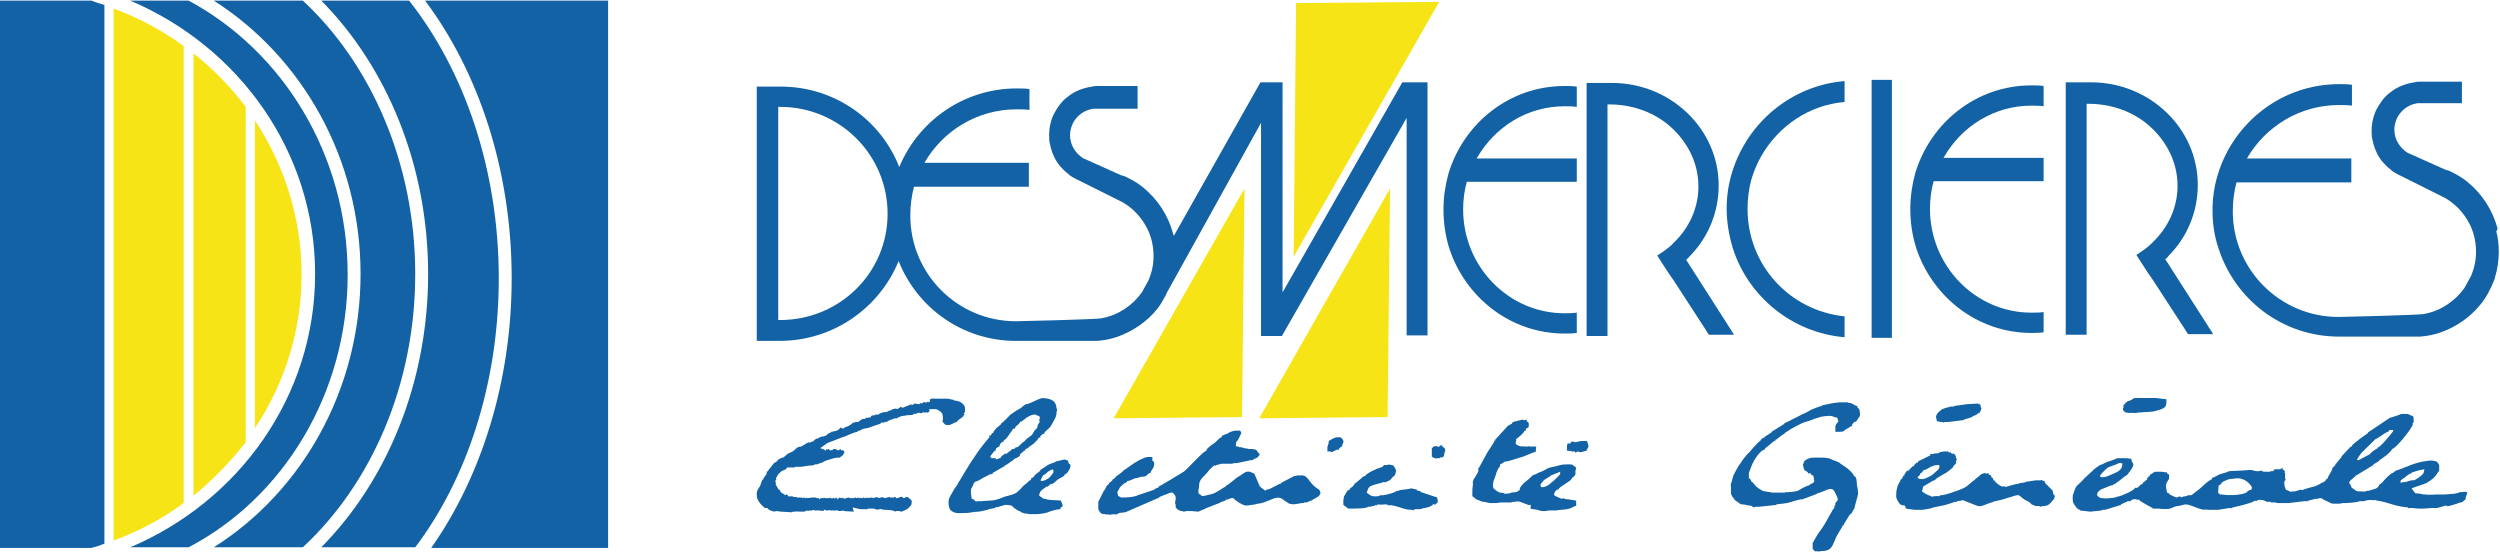 <svg version="1.1" id="Calque_1" xmlns="http://www.w3.org/2000/svg" xmlns:xlink="http://www.w3.org/1999/xlink" x="0px" y="0px"
	 viewBox="0 0 407 90" enable-background="new 0 0 407 90" xml:space="preserve">
<g>
	<path fill="#1262A5" d="M197,72.4C196.9,72.2,197.2,72.5,197,72.4"/>
	<path fill="#1262A5" d="M56.6,44.7C56.6,25.2,46,8.3,30.7,0.1h-9.5c17.7,7.5,30.1,24.6,30.1,44.5c0,19.9-12.4,37-30.1,44.5h9.5
		C46,81.1,56.6,64.2,56.6,44.7"/>
	<path fill="#1262A5" d="M49.3,0.1H34.8c14.3,9.1,23.9,25.6,23.9,44.5c0,18.9-9.6,35.5-23.9,44.5h14.5
		c11.1-10.3,18.3-26.4,18.3-44.5C67.6,26.6,60.4,10.4,49.3,0.1"/>
	<path fill="#1262A5" d="M66.6,0.1H52.3c10.6,10.7,17.4,26.7,17.4,44.5c0,17.8-6.8,33.8-17.4,44.5h15.3C76,78,81.2,62.4,81.2,45.3
		C81.2,27.6,75.6,11.5,66.6,0.1"/>
	<path fill="#1262A5" d="M69.2,0.1c8.7,11.6,14.1,27.6,14.1,45.2c0,16.9-5,32.4-13.1,43.9H99V0.1H69.2z"/>
	<path fill="#1262A5" d="M14.9,0.1H0v89.1h14.9c0.7-0.2,1.4-0.4,2.1-0.7V0.8C16.3,0.6,15.6,0.4,14.9,0.1"/>
	<path fill="#F6E417" d="M49.1,44.7c0-9.2-2.8-17.8-7.6-25.1v50.1C46.3,62.5,49.1,53.9,49.1,44.7"/>
	<path fill="#F6E417" d="M40,72V17.4c-2.4-3.2-5.3-6.2-8.5-8.7v72C34.7,78.1,37.5,75.2,40,72"/>
	<path fill="#F6E417" d="M29.9,81.9V7.5C26.5,5,22.6,2.9,18.5,1.4V88C22.6,86.5,26.5,84.4,29.9,81.9"/>
	<g>
		<path fill="#1262A5" d="M391.9,78.4c-0.3,0.1-0.9,0.1-1.1,0.2c0-0.3,0-0.5,0.3-0.5l-0.1-0.1c0.2,0,0.8-0.5,0.9-0.6
			c0.2-0.2,0.6-0.3,0.7-0.4l0.1-0.1c0.1,0,0.9-0.3,1-0.3c0.3-0.1,0.4-0.1,0.5-0.1c0,0,0,0,0,0c0.1,0,0.3-0.1,0.5-0.1
			c-0.2,0.5,0.1,0.5-0.6,1.1c-0.1,0.1-1,0.7-1.1,0.7C393,78.1,392,78.3,391.9,78.4 M393,75.5C393.1,75.3,392.9,75.6,393,75.5
			 M395,78.5C395.1,78.4,394.8,78.6,395,78.5 M383.1,81.5C383.2,81.4,383,81.7,383.1,81.5 M368.1,81C368.3,80.9,368,81.1,368.1,81
			 M366.2,79.8L366.2,79.8l-0.3,0.2c-0.2,0.4-1.7,0.6-2.4,0.6l-0.3,0h-0.6l-0.9-0.1l-0.3,0l-0.3-0.3l0.1-1.2c0.3,0,0.4-0.3,0.6-0.5
			c0.1-0.1,0.4-0.2,0.6-0.3c0.6-0.3,0.8-0.2,1.5-0.3c1.1-0.2,2.2,0.5,2.7,1.4C366.6,79.6,366.6,79.8,366.2,79.8 M341.9,77.4
			c0.2-0.3,1-1.1,1.3-1.3c0.6-0.3,1.3-0.4,1.7-0.7l0.5,0l0.1,0c0,0,0,0,0,0.1c0,0,0,0,0,0.2c0,0.8-0.9,1.2-1.4,1.4
			c-0.7,0.3-1.2,0.6-1.9,0.6l-0.3-0.1L341.9,77.4z M339,82.5C339.1,82.4,338.9,82.6,339,82.5 M385.9,72.3c0.2-0.2,0.5-0.5,0.7-0.7
			c0.2-0.2,0.6-0.3,0.8-0.5c0.3-0.2,1.3-0.9,1.6-0.9l-0.1-0.1l0.1-0.1l0.6,0l0,0.2c-0.3,0.4-2.1,2.7-2.6,2.7l0.1,0.1
			c-0.3,0-1.4,0.9-1.4,1.1l0-0.1l-1.7,0.9l-0.3,0C384.3,73.7,384.7,73.5,385.9,72.3 M386.9,71.4C386.8,71.5,387.1,71.3,386.9,71.4
			 M389.4,67.8C389.5,67.7,389.3,68,389.4,67.8 M392.2,70.2C392.3,70.1,392.1,70.3,392.2,70.2 M401.7,80.2c-0.4-0.3-0.8,0-1.2-0.1
			c-0.3,0.2-1,0.3-1.2,0.3l-1.3,0.1H397l-0.3,0c-0.7,0-1.2,0.1-1.9,0c-0.4,0-0.3,0-0.7-0.1c0,0-0.6-0.1-0.9-0.1l-0.6-0.8
			c0.7-0.3,1.9-0.6,2.5-0.9c0.2-0.1,0.9-0.6,1.1-0.8c0.4-0.4,0.6-0.8,0.9-1.2l0-0.9c-0.3-0.5-0.3-0.6-1-0.7
			c-0.6-0.1-1.1,0.1-1.4,0.1c-0.8,0.1-2,0.5-2.7,0.8c-0.2,0.1-0.6,0.2-1,0.4c0,0,0,0,0,0c-0.1,0-0.2,0.1-0.3,0.1
			c-0.2,0.1-0.3,0.1-0.6,0.2c-0.3,0.1-0.3,0.3-0.6,0.4c-0.3,0.1-0.9,0.7-1.1,0.9c-0.2,0.2-0.8,1-1.1,1c0.1,0.3-0.5,0.7-0.7,0.7
			c0,0-1,0.3-1,0.3h-0.3c-0.1,0.2-0.8,0.1-1.1,0.1c-0.7,0-0.4,0-1.2-0.5c-0.4-0.3-0.2-0.4-0.3-0.5c-0.1-0.3-0.4-0.3-0.2-0.6
			c0.2-0.3,1-0.8,1.1-1.1l0,0.1l2.8-1.7l0-0.1l1-0.6l-0.1-0.1c0.3,0,2.2-1.5,2.1-1.8c0.6,0,3.2-3.3,3.3-3.8h0.1c0,0,0,0,0,0
			c0,0,0,0,0-0.1c0-0.3,0,0-0.1-0.2c0.4-0.1,0.2-1,0.2-1.2l-0.9-0.4c-0.9,0-1-0.1-1.6,0.2c-0.1,0-1.1,0.4-1.3,0.4l-1.8,1.2l0-0.1
			l0,0.1l-1.8,1.2l0,0.1l-1.4,1l-0.1,0.1c-0.1,0.1-1.3,0.9-1.2,1.2l-0.1-0.1l-1.5,1.6l0,0.1l-0.9,1.1l0.1,0h-0.2
			c0.1,0.2-0.1,0.3-0.3,0.5c-0.1,0.1-0.2,0.2-0.2,0.3c-0.1,0.1,0,0.1-0.1,0.3c-0.3,0.6-0.6,0.9-0.7,1.4l-0.1-0.1l-0.1,0.1
			c0,0,0.1,0.1-0.3,0.4c-0.1,0.1-0.2,0.1-0.4,0.2c0,0,0,0,0,0c-0.1,0-0.1,0.1-0.2,0.1c-0.1,0.1-0.7,0.4-1,0.5c-0.2,0-1.9,0.5-2,0.6
			c0,0-0.2-0.1-0.2-0.1c0,0-0.7,0.2-1,0.3c-0.3,0-0.7,0-0.8,0.1l0-0.1l-0.7-0.3c0-0.4-0.2-0.3-0.2-0.8c0-0.6-0.2-0.2,0.2-0.8
			c-0.1-0.3-0.1-0.3-0.1-0.5c0-0.3,0.1-0.6-0.1-0.7l0.1-0.2l-0.5-0.4l0.2-0.1l-0.1-0.1c0,0,0,0.1-0.1,0.1c-0.1,0.1,0,0-0.1,0.1
			c-0.1,0-0.2,0.1-0.2,0.1c-0.1,0-0.3,0-0.4,0c-0.3,0-0.6-0.1-0.7,0.3l-0.4,0c-0.1,0.1-0.2,0.1-0.4,0.1l-0.2,0l-0.6,0l-0.4-0.2
			c-0.5,0.3-1.6-0.1-1.6-0.1l-1.5,0.1l-2.1,0.1c-0.3,0.2-1.2,0.4-1.5,0.5c-0.4,0.2-1.1,0.6-1.3,0.6l0,0.1l0,0.1
			c-0.8,0.4-1.1,0.8-1.8,1.4c-0.3,0.3-0.6,0.5-1,0.8c-0.5,0.4-0.5,0.5-1.1,0.4c-0.1,0.3-0.8,0.1-1.1,0.4l-0.2-0.2l-0.6,0.2l-1.1-0.5
			l0.1-0.1l-0.1,0l-0.4-0.2c0-0.1-0.2-0.8-0.2-1.1c0-0.3,0.2-0.7,0.5-1.1c0-0.4,0.2-0.8-0.3-0.9l0-0.2l-0.2,0l-0.7-0.1h-1
			c-0.3,0-0.1,0.2-0.4,0.1l0,0.1l-0.5,0.3l0,0.1l-0.4,0.4l-0.1,0.1l0.1,0.1l-0.6,0.5l-0.1,0l0,0.1l-0.1,0.1l0,0.1
			c-0.5,0-0.6,0.8-1.2,0.6c-0.2,0.5-2.2,1.3-2.6,1.4c-0.2,0-0.7,0.2-0.7,0.2c-0.2,0.1-0.3,0-0.8,0.1c-0.8,0.1-0.9,0-1.3,0
			c0,0,0,0,0,0c0,0-0.1,0-0.2,0c-0.2-0.1-0.6-0.3-0.6-0.6c0-0.3,0.3-0.6,0.5-0.7c0.3-0.3,0.3-0.1,0.6-0.3c0.2-0.1,1.4-0.6,1.5-0.5
			l0-0.1c0.4,0,2.1-1.6,2.2-1.5l0.1-0.1c0.2-0.2,0.6-0.8,0.8-1.1c0.5-0.9-0.1-0.8-0.1-1.3v-0.2c-0.4,0-0.3-0.1-1-0.1
			c-0.4,0-0.9,0-1.3,0c-0.2,0.1-0.8,0.3-1.3,0.5c0.1-0.1,0,0,0,0c-0.1,0-0.1,0-0.1,0c-0.3,0.1-0.4,0.2-0.7,0.3
			c-0.4,0.2-0.3,0.2-0.7,0.3c-0.2,0.1-0.4,0.3-0.6,0.4c-0.3,0.2-0.4,0.3-0.7,0.6c-0.4,0.4-0.9,0.8-1.3,1.2c-0.4,0.5-0.8,0.8-1.2,1.2
			c-0.3,0.3-0.5,1.2-0.6,1.4c-0.1,0.1-0.1,1.1,0,1.3c0.1,0.3,0.7,1.2,1.1,1.2v0.1c0,0,1.6,0.2,1.7,0.2c0.2,0,1.7-0.2,1.9-0.2l0-0.1
			l0.5,0l2.6-0.8l0-0.1l0.9-0.4l0.1,0l0-0.1l0.5,0c0.3-0.4,0.9-0.4,1.2-0.2l0.2-0.1c0.1,0.4,2.4,1.4,2.3,1.5l0.1,0l0.8,0
			c0.5,0.1,1.6,0.1,1.9,0c0.3-0.1,0.8-0.4,1.1-0.4c0.2,0,1.1-0.2,1.3-0.3l0.2,0.1l0-0.1c0.9,0.1,2.8,1.2,3.3,0.8
			c0.1,0.1,0,0.1,0.2,0.1l1.7,0l1.9-0.3c0.2,0,0.1,0,0.2,0.1c0.2-0.3,1.5-0.4,2-0.6c0.6-0.2,1.3-0.3,1.9-0.7l0.2,0.1
			c0.3-0.4,1.4-0.2,1.7,0.1h0.7l0,0.1l0.8,0l0.2,0.1l1,0h0.6l0.3,0l2.5-0.3h0.5c0.1-0.1,1.4-0.4,1.4-0.4c0.3,0,0,0,0.2,0.1
			c0.1-0.2,0.5-0.2,0.6-0.2c0.3,0,0.3,0.2,0.6,0.3c0.5,0.2,1.1,0.6,1.4,0.6h0.8h0.3l0.5-0.1l0.3,0c0.4,0,2.2-0.1,2.4-0.3h0.8
			c0.3-0.2,1.4-0.3,1.6-0.1c0-0.1,0-0.1,0.1-0.1c0.2,0,0.2,0.1,0.4,0.1c0.4,0,2.1,0.5,2.4,0.6c0.5,0.2,2,0.5,2.6,0.5l0.1,0.2
			c0,0,0.1-0.1,0.1-0.1l0.5,0l1,0.1h0.6l0.3,0l1.4-0.1l0.3,0l0.5,0l1.4-0.4c0.1,0,0.1,0.1,0.2,0.1h0.1c0.3,0,1.1-0.3,1.5-0.4
			c0.2-0.1,0.5-0.2,0.7-0.2c0.3-0.1,0.4-0.3,0.7-0.5l0-0.3L401.7,80.2z"/>
		<path fill="#1262A5" d="M391.1,76.1C391.1,76.2,391.1,76.1,391.1,76.1C391.1,76.2,391.1,76.2,391.1,76.1
			C391.1,76.1,391.1,76.1,391.1,76.1"/>
		<path fill="#1262A5" d="M342.8,75C342.7,75.2,343,74.9,342.8,75"/>
		<path fill="#1262A5" d="M382.9,72.6C382.8,72.7,383.1,72.4,382.9,72.6"/>
		<path fill="#1262A5" d="M343.5,74.8C343.7,74.6,343.4,74.9,343.5,74.8"/>
		<path fill="#1262A5" d="M392.5,78.2C392.6,78,392.3,78.3,392.5,78.2"/>
		<path fill="#1262A5" d="M345.5,75.6C345.5,75.6,345.5,75.7,345.5,75.6"/>
		<path fill="#1262A5" d="M344.9,75.5C344.8,75.6,345,75.4,344.9,75.5"/>
		<path fill="#1262A5" d="M193.6,83.2l-0.4,0l-0.5,0.1c-0.3-0.2-0.2,0-0.7-0.2c-0.4-0.2-0.3-0.2-0.6-0.5l0-0.3
			c0-0.3-0.1-0.3-0.1-0.5l0.1-0.5l0-0.3c0-0.3-0.2-0.4-0.2-0.5l-0.3-0.3h-0.3c-0.1,0-1,0.4-1.1,0.4c-0.3,0.1-1,0.4-0.9,0.5l-0.1,0.1
			l0-0.1l-5.3,2.3l-0.9,0.1l-0.7,0.3c0,0-0.1-0.1-0.1-0.1l-0.9,0.1c-0.2,0-0.1,0-0.2-0.1l-0.2,0.1c-0.3-0.2-0.9,0-1.1-0.4
			c-0.2-0.3-0.3-0.4-0.3-0.6c0-0.2,0-0.5,0-0.6l0-0.3c0-0.3,0,0,0-0.2l0.9-1.8l0.1-0.1c0.2-0.2,0.3-0.9,0.8-1l-0.1-0.1l0.6-0.5
			l0-0.1l0.1-0.1l0.1,0l0.4-0.4l-0.1,0c0.1,0,1.2-0.8,1.3-1c0.3-0.2,0.9-0.6,1.3-0.9c0.5-0.4,2.1-1.3,2.6-1.3h0.8V75
			c0.3,0.1,0.3,0.3,0.3,0.5v0.1c0,0.6-0.5,0.9-0.6,1.4c-0.5,0-0.4,0.5-1.1,0.6l-0.3,0v0.1l-0.2-0.1c-0.2,0.2-0.7,0.2-1,0.3
			c-0.3,0.1-1,0.5-1.2,0.4c0,0.4-0.4,0.2-0.6,0.5c-0.2,0.2-0.5,0.4-0.6,0.6l-0.4,0.7c0.2,0.7-0.1,0.5,0.6,0.9c1.3,0,2.2-0.1,2.8-0.4
			c0.7-0.2,2.3-0.8,2.7-0.9l-0.1-0.1l0.1,0l0.7-0.3l-0.1-0.1c0.2,0,3.6-2.1,4.1-2.4c0.7-0.5,3.2-3.4,3.7-3.4c-0.1-0.3,0.9-1,1.2-1.2
			c0.5-0.3,1-1.1,1.3-1c0-0.6,0.3-0.1,0.5-0.5h0.2c0.1,0,0.8-0.6,1.7-0.6l0.7,0l-0.1,0l0.2,0.4c-0.2,0.3-0.3,0.7-0.5,1
			c-0.2,0.5-0.4,0.1-0.4,1.1c0.1,0.1,0.1,0.1,0.3,0.1h0.2v0.1h0.3c0.1,0,0.7,0.2,0.7,0.2c0.1,0,0.4,0,0.6,0.1c0.8,0,1.2,0,1.4,0.4
			l0.4,0.5l-0.4,0.5l0.1,0l-0.1,0l-0.7,0.3v0.1c-0.2-0.1-2.3,0.5-2.9,0.5h-0.2c-0.1,0-0.3,0.1-0.3,0.1h-0.3l-0.3,0
			c-0.4,0-0.8,0-1.1,0c-0.3,0-0.5,0.2-0.9,0.2l0,0.1l-0.4,0c-0.3,0.4-0.5,0.4-0.8,0.8c-0.2,0.3-0.5,0.6-0.8,0.9
			c-0.6,0.6-0.8,1-0.8,1.7v0.1c0,0.2-0.1,0.3-0.1,0.6c0,0.4,0,0.2,0.1,0.6l0.1-0.1l0.1,0.1c0.3,0.3,0.2,0.3,0.8,0.2
			c0.4-0.1,0.8-0.2,1.2-0.3c0.7-0.2,1.8-1.1,2.2-1.2l-0.1-0.1c0.4,0,1.9-1.5,2.3-1.6c0.2-0.1,0.9-0.7,1.2-0.7
			c0.7-0.1,0.7,0.2,1.2,0.3l0.9,2.1l0.9,0.7l0.2-0.2c0.5,0.1,1.8-0.9,2.4-1l-0.1-0.1l0.1,0l2.1-1.1c0.5,0,0.3-0.1,0.6-0.1h0.8
			c0.6,0,1.2,1.1,1.5,1.4c0.2,0.2,0.5,0.5,0.8,0.7c0.6,0.3,0.4,0.4,0.6,0.8c-0.2,0.2-0.1,0.4-0.5,0.6c-0.2,0.1-0.4,0.3-0.8,0.4
			l0.1,0.1l-0.1,0l-1,0.4h-0.4l0,0.1c-0.1-0.1-1.3,0.2-1.6,0.2c-0.3,0-0.4,0-0.8-0.1c-0.3-0.1-0.6-0.5-0.7-0.4l-0.1-0.1
			c-0.7-0.7-1.4-0.5-2.1-0.2c-0.5,0.2-1.6,0.7-2.2,0.7c-0.2,0-0.5,0.2-1.1,0.2c-0.5,0.1-0.5,0.1-0.9,0.1c-0.4,0-1.6-0.7-2-1.2
			l-0.4,0l-0.2,0.1l-0.7,0.2l0,0.1l-0.9,0.3l0,0.1l-0.1,0l-2.3,0.9v0.1c-0.2-0.1-0.9,0.4-1.2,0.4C194.3,83.2,193.9,83.2,193.6,83.2
			 M197,72.5C196.9,72.4,197.1,72.6,197,72.5 M196.5,73C196.3,72.9,196.6,73.2,196.5,73 M204.5,73.3
			C204.6,73.4,204.4,73.2,204.5,73.3 M195.6,73.9C195.5,73.7,195.8,74,195.6,73.9 M195.1,74.4C195,74.3,195.2,74.5,195.1,74.4
			 M204,74.6C204.1,74.8,203.9,74.5,204,74.6 M203.2,75C203,75.1,203.3,74.9,203.2,75 M184,75.7C184.2,75.6,183.9,75.9,184,75.7
			 M183.6,76.1C183.5,76,183.7,76.2,183.6,76.1 M182.2,77C182.1,76.9,182.4,77.2,182.2,77 M200.3,78.6
			C200.2,78.4,200.5,78.7,200.3,78.6 M189.1,78.8C189,78.7,189.3,79,189.1,78.8 M204.8,78.8C204.9,78.7,204.6,78.9,204.8,78.8
			 M206.3,79.8C206.2,79.7,206.4,79.9,206.3,79.8 M189.6,80.5C189.5,80.6,189.8,80.4,189.6,80.5 M208.8,81.2
			C208.7,81.3,209,81.1,208.8,81.2 M198.9,81.5C198.8,81.6,199,81.4,198.9,81.5 M212.6,81.5C212.7,81.7,212.5,81.4,212.6,81.5
			 M186.6,81.8C186.7,81.9,186.5,81.7,186.6,81.8 M201.8,81.9C201.7,82,201.9,81.8,201.8,81.9"/>
		<path fill="#1262A5" d="M298.8,82.2c-0.4,0.4,0,0.1-0.2,0.5c-0.1,0.1-0.2,0.3-0.3,0.4c-0.1,0.3-0.5,0.8-0.6,1.1
			c-0.2,0.4-1.1,1.9-1.3,2.1c-0.4,0.5-0.9,1.4-1.3,2.1c0,0.1,0,0.8,0,0.9c0.2,0.4,0.5,0.6,0.8,0.4l0.1,0.1l0.6-0.1l0.3,0
			c1.2-0.1,1.4-0.8,1.8-1.7c0.2-0.6,0.3-0.7,0.6-1.2c0.1-0.3,0.7-1,0.6-1.2h0.2l0-0.2l0.1,0l0.1-0.1l-0.1,0l1-1.6l0.1,0l0.1-0.1
			l0.4-0.7l-0.1,0h0.2c-0.1-0.1,0.6-2.2,0.6-2.6c0-0.3-0.1-1-0.2-1.4c0-0.3,0-1.4-0.5-1.4c0.1-0.3-1.3-1.6-1.8-1.7l0.1-0.1
			c-0.4,0-0.5-0.4-0.9-0.5c-0.4-0.2-0.6-0.2-1-0.4c-0.5-0.3-1.3-0.3-1.8-0.3l-0.3,0h-0.8c-0.3,0-0.5,0-1,0.2
			c-0.8,0.4-0.4,0.3-0.8,0.9l0.1,0.4c0.1,0.9,0.6,0.5,0.8,1.1l0.3-0.1l0.2,0.3c0.4,0.1,0.4,0.4,0.4,0.7v0.1c0,0.1,0,0.1,0.1,0.2
			l-0.2,0.3l-0.6,0.3l0,0.1c-0.4,0-1.8,0.8-1.9,0.9c-0.2,0.1-1.8,0.3-2,0.2l-0.1,0.1h-2.2c-0.1-0.1-0.2-0.1-0.4-0.1
			c-0.3,0-0.4-0.1-0.6-0.1c-0.7-0.1-0.2,0-0.8-0.3c-0.3-0.2-0.5-0.3-0.7-0.5c-0.2-0.2-0.4-0.5-0.5-0.6l-0.1-0.1l-0.1,0l-0.3-0.6
			l-0.2,0c0.1-0.3-0.1-0.8,0.1-1.1c0.1-0.2,0.3-0.9,0.5-1.3c0.2-0.5,1.3-2.3,2-2.3c-0.1-0.2,0.6-0.6,0.8-0.8c0.2-0.2,0.8-0.7,1-0.7
			l-0.1-0.1c0.3,0,0.9-0.7,1.2-0.8c0.3-0.2,0.3-0.2,0.5-0.4c0.2-0.2,0.3-0.1,0.6-0.4c0.3-0.2,2.1-1.2,2.6-1.3
			c0.8-0.2,1.3-0.5,2.4-0.8c0.3-0.1,1.1-0.2,1.5-0.2c0.7,0,0.6,0.2,1.3,0.3l0.2,0.6c-0.1,0.1-0.6,0.7-0.5,0.9l0,0.8l0.1,0l0.2,0
			l0.3,0c1-0.1,0.4,0.1,1.1-0.4c0.2-0.1,0.9-0.5,1-0.6l0.1-0.1l-0.1-0.1l0.5-0.5l0.1,0.1l0.1-0.1l0.6-0.9c0-0.7,0-1.2-0.4-1.3v-0.3
			c-0.4,0-0.9-0.5-1.2-0.5h-0.3l0-0.1l-0.6,0l-0.9,0l-0.8,0.1l-0.6,0.1l-1.4,0.3l0,0.1c-0.3,0-1.2,0.4-1.5,0.5
			c-0.3,0.1-1.2,0.7-1.6,0.8c-0.2,0.1-2.9,1.5-3,1.5l0,0.1l-2.1,1.3l0,0.1l-1.1,0.7l0,0.1c-0.2,0-0.8,0.4-0.7,0.6
			c-0.3,0-1.5,1.5-1.8,1.8c-0.3,0.3-0.5,0.5-0.8,0.9c-0.2,0.2-0.4,0.6-0.7,1c-0.3,0.3-1,1.7-1.1,1.9c0,0-0.3,1-0.3,1.1
			c-0.2,0.3-0.1,0.5-0.1,0.9l0,0.3v0.6c0,0.1,0.3,0.9,0.6,0.9l-0.1,0.1l0,0l1.1,0.8c0.4,0,1,0.1,1.3,0.2c0.6,0.1,0.2-0.1,0.8,0.3
			c0.2-0.1,0.3-0.1,0.5-0.1l0.4,0l2.8-0.3l0-0.1c0.3,0,1.9-0.2,2.1-0.3c0.3-0.1,1.7-0.5,1.8-0.5h0.3l2.4-0.9l0-0.1
			c0.3,0.1,1.7-0.7,2.2-0.7c0.5,0,0.6,0.3,0.8,0.7c0.1,0.2,0.4,0.7,0.4,1.1C298.9,81.8,298.7,81.9,298.8,82.2 M296,66.3
			C296.1,66.2,295.9,66.5,296,66.3 M294.7,66.7C294.9,66.6,294.6,66.9,294.7,66.7 M302.2,66.7C302.3,66.6,302.1,66.9,302.2,66.7
			 M290.9,68.8C290.8,68.6,291,68.9,290.9,68.8 M292.2,69.7C292.3,69.8,292.1,69.5,292.2,69.7 M287.4,71.1
			C287.3,71,287.5,71.2,287.4,71.1 M286.2,72.1C286.1,71.9,286.3,72.2,286.2,72.1 M288.6,72.1C288.7,72.3,288.5,72,288.6,72.1
			 M283.8,74.7C283.7,74.6,283.9,74.8,283.8,74.7 M298.1,75C298.2,74.9,297.9,75.2,298.1,75 M300.6,76.4
			C300.7,76.3,300.4,76.5,300.6,76.4 M302.2,78.4C302.3,78.6,302.1,78.3,302.2,78.4 M291.6,81.5C291.8,81.7,291.5,81.4,291.6,81.5
			 M290.5,81.9C290.4,82,290.7,81.8,290.5,81.9 M301.4,83.5C301.6,83.6,301.3,83.4,301.4,83.5 M299.1,87.1
			C299.2,87.2,299,86.9,299.1,87.1 M295.6,89.7C295.8,89.8,295.5,89.6,295.6,89.7"/>
		<path fill="#1262A5" d="M171.3,77.2c-0.2,0.2-0.3,0.4-0.4,0.5c-0.3,0.3-1,0.6-1.2,0.6c0,0-0.1,0-0.1,0c0,0,0,0-0.1,0l-0.1-0.1
			l0.4-0.8l0.1-0.1c0.1,0.1,0.6-0.4,0.7-0.5c0.3-0.2,0.5-0.3,0.8-0.4l0.1,0.2C171.5,76.9,171.5,77,171.3,77.2 M170.3,83.5
			C170.2,83.4,170.4,83.6,170.3,83.5 M164.9,82.6C165,82.5,164.8,82.7,164.9,82.6 M161.2,74.3l0.7-0.9l0.2,0
			c-0.1-0.3,0.2-0.6,0.6-0.7c0-0.3,0.3-0.8,0.7-0.8c-0.1-0.3,0.3-0.3,0.4-0.5c0.1-0.1,0.4-0.5,0.4-0.5c0.1-0.3,0.6-0.7,0.7-1.1h0.3
			c0.2-0.7,0.7-0.5,0.9-1.2l0.1,0.1l0.8-0.6l0.1-0.1c0.2-0.1,0.8-0.5,1.2-0.5h0.1c0.1,0,0.2,0,0.2,0c0,0,0,0,0,0
			c0.1,0,0.1,0.1,0.2,0.1c0.1,0.1,0.3,0.1,0.3,0.1l0.1,0.1l0.1,0.1l-0.1,0.5l-0.1,0l0.2,0.2l-0.4,0.7c0.1,0.2-0.2,0.6-0.4,0.7
			l-0.5,0.8l-0.8,0.6l-0.5,0.5c-0.4,0.2-1,1.1-1.3,0.9l-0.3,0.3l-0.3,0l-0.2,0.2l-0.8,0.6l0,0.1l-0.1-0.2l-0.7,0.5
			c0.1,0.3-0.7,0.4-0.8,0.5l-0.1-0.2l-0.4,0l-0.3,0L161.2,74.3z M173.9,75l-0.6-0.2l-1.3,0.3c-0.5,0.3-0.8,0.3-1.2,0.5
			c0,0,0.1-0.1,0,0c0,0,0,0,0,0c-0.1,0-0.1,0.1-0.2,0.1c-0.2,0.1-1.1,0.8-1.3,0.8l0.1,0.1l-1,0.8l0-0.1c0.1,0.2-0.2,0.5-0.6,0.6
			l0.1,0.1l-0.3,0.3l-0.1-0.1c0.1,0.2-0.7,0.7-0.9,0.9c-0.3,0.3-0.6,0.7-1,1c-0.5,0.5-1.8,0.6-2.4,0.9c-0.9,0.4-1.6,0.5-2.2,0.5
			c-0.1,0-1.2,0.1-1.4,0.1c-0.2,0-0.3,0-0.5,0c-0.4,0.1-0.1,0-0.5-0.1l0.1-0.1l-0.5-0.2c0-0.1-0.1-0.5-0.1-0.6c0-0.3-0.1-0.6,0-1
			c0,0,0,0,0,0c-0.1-0.1,0,0,0,0c0,0,0,0,0,0c0-0.1,0.4-0.6,0.4-0.9l0.1,0.1l-0.1-0.1l0.3-0.3l0.1,0.1l-0.1-0.1
			c0.3,0,1.1-0.5,1.4-0.7c0.3-0.1,0.5-0.2,0.6-0.3c0.1,0,0.3-0.2,0.4-0.2c0,0,0.2,0,0.2,0c0,0,0.1,0,0.1,0c0,0,0,0,0,0l0.1-0.1
			l0-0.1l1.9-1.1l0,0.1l0.1-0.1l-0.1-0.1c0.3,0,1.1-0.7,1.3-0.8c0.2-0.1,0.2-0.3,0.6-0.4c0.2-0.1,0.6-0.3,0.6-0.4l0.1-0.1l-0.1-0.1
			l0.6-0.5l0.1,0l-0.1-0.1c0.3,0,0.4-0.1,0.3-0.3c0.3,0,0.5-0.2,0.7-0.4c0.2-0.2,0.5-0.2,0.4-0.4l0.1,0.1l0.4-0.4l0.2-0.2
			c0,0,0,0,0,0l0.2-0.2l0.1,0l-0.1-0.1l0.3-0.3l0.1,0.1l0.1-0.1l-0.1-0.1l0.5-0.5l0.1,0.1l0.1-0.1c-0.1-0.2,0.6-0.7,0.8-0.9
			c0.3-0.3,0.4-0.6,0.6-0.9c0.2-0.4,0.4-0.7,0.5-1c0.2-0.6,0-0.6,0.2-1l-0.1-0.4c-0.1-1.2-0.9-1.5-2.2-1.6c-0.7,0-2.1,1-2.8,1
			l-0.7,0.5l0,0.1c-0.2,0-1.7,1-1.8,1.1c-0.3,0.3-1.2,1.3-1.5,1.4c0.1,0.2-0.6,0.6-0.8,0.8c-0.1,0.1-0.6,0.7-0.5,0.8h-0.2l-0.2,0.4
			l-0.3,0l0.1,0.3c-0.2,0.1-2,2.4-2.2,2.8c-0.5,0.7-1.4,2.1-1.8,2.8c-0.1,0.2-0.8,1.3-0.9,1.5c-0.2,0.2-0.2,0.4-0.4,0.7
			c-0.1,0.1-0.3,0.4-0.5,0.7c-0.1,0.2-0.7,1.2-0.8,1.5c-0.2,0.6,0,1.7,0.3,1.9c0.1,0.1,0.2,0.1,0.3,0.2c0,0,0,0,0,0
			c0.2,0.1,0.4,0.2,0.6,0.2c0,0-0.1,0.1,0,0c0,0,0,0,0,0c0.5,0.1,0.9,0,1.8,0c0.3,0,1.1-0.2,1.7-0.2c0.2,0,0.7-0.1,1.1-0.2
			c0.1-0.1,0,0,0,0c0.3-0.1,0.5-0.1,0.6-0.1v-0.1l1.1-0.2l0-0.1c0.7,0,1.4-0.5,2-0.4l0.7,0.1c0.1,0.2,0.8,0.7,1.2,0.9c0,0,0,0,0,0
			c0.1,0,0.1,0,0.2,0l0,0.1c0.1,0.1,0.7,0.3,0.8,0.3c0.3,0,0.5,0.1,0.9,0.1l0.3,0h0.3l0.3,0c0.3,0,1.4-0.1,1.9-0.3
			c0.4-0.2,1.4-0.5,2-0.5l0.1-0.3c0.6-0.1,0.1-0.8,0-1.1c-0.1-0.1-2.1,0-2.5-0.3h-0.3l-0.7-0.5c-0.1-0.3,0.3-1,0.5-0.9v-0.1l0.7-0.5
			l0.2,0l0.4-0.4l0.2,0c0.3,0,0.9-0.7,1.1-0.8c0.2-0.1,0.7-0.4,0.9-0.5l0.1-0.1c-0.1-0.2,0.3-0.2,0.5-0.5c0.1-0.1,0.3-0.5,0.4-0.7
			C174.5,75.2,173.9,75.9,173.9,75"/>
		<path fill="#1262A5" d="M158.1,79.4L158.1,79.4C158.1,79.4,158.1,79.4,158.1,79.4"/>
		<path fill="#1262A5" d="M168.3,67.5C168.3,67.5,168.3,67.5,168.3,67.5C168.3,67.5,168.2,67.6,168.3,67.5"/>
		<path fill="#1262A5" d="M160.2,83.1C160.2,83.1,160.2,83.1,160.2,83.1C160.1,83.2,160.2,83.2,160.2,83.1"/>
		<path fill="#1262A5" d="M139,83.3l-1.6-0.1l-0.1-0.1c-0.1,0-0.2,0.1-0.8,0.1l-0.2-0.2l0,0.1l-1.2,0l0-0.1l-0.2,0.1l-0.4,0
			l-0.2-0.1h-0.2l0,0.2l-0.8-0.1l-0.3,0c-0.3,0-0.2,0.1-0.6-0.1c-0.3,0.2-0.3,0.1-0.6,0.1c-0.3,0,0,0-0.2,0.1l-0.2-0.1l-0.5,0.2
			c-0.8,0-1.8-0.1-2,0.1l-1.7-0.1l-0.8-0.1c-0.4,0-0.1,0.2-0.7,0c-0.3-0.1-0.6-0.2-0.8-0.5h-0.4c-0.1-0.1-0.8-0.7-1-1.1
			c-0.3-0.5-0.3-0.7-0.3-1.4c0-0.2,0.3-0.8,0.5-1c0.1-0.1,0.3-1.2,0.6-1.2c-0.1-0.3,0.7-0.7,0.5-1.2l0.1,0l1.1-1.4l0.5-0.3
			c0.2-0.4,0.5-0.4,0.8-0.6l0.2,0l0.6-0.5l0.1-0.1c0.1-0.1,1-0.4,1.2-0.7c0.4-0.4,0.6-0.5,1.1-0.5l0-0.1l0.1,0l1-0.6l0.3,0.1l0-0.1
			l0.6-0.2l0-0.1l0.4-0.3h0.3l0-0.1l0.8-0.3l0,0.1c0.3-0.2,0.4-0.1,0.6-0.3c0.3-0.2,0.2-0.3,0.7-0.4v-0.1c0.5-0.1,1.2-0.1,1.5-0.7
			l0.5,0.2c0.1-0.2,0.4-0.3,0.7-0.4c0.3-0.1,0.5-0.3,0.8-0.5l0-0.1h0.4v-0.1l0.5,0l0.7-0.5l0.4,0l0.2-0.2l0.3,0l0.5-0.1
			c-0.1-0.3,0.4-0.3,0.7-0.3l0-0.2c0.1,0.1,0.1,0.1,0.2,0.1h0.3c0.1-0.2,0.8-0.4,0.9-0.4h0.1c0.7,0,0.5-0.3,1.1-0.3l0-0.1l0.7-0.2
			l0.3,0.1l0.6-0.4l0.2,0.2l1.5-0.6l0,0.2l0.5-0.3l0.8,0.1l0.1-0.2l0.3,0.1c0.2-0.3,0.5-0.3,0.7-0.1l0.1-0.2l0.3,0.1v-0.1h0.2v-0.3
			c0-0.3,0.7-0.2,0.8-0.2c0.6,0,0.9,0,1.4,0c0.2,0,0.6,0,0.7,0c0.1,0,0.8,0.2,1,0.2l0,0.1c0.5,0,1.1,0.2,1.4,0.5
			c0.5,0.5,0.4,0.6,0.4,1.4l-0.2,0.2l0.1,0.2l-0.3,0.4c-0.1,0.1-1,0.6-0.9,0.8c-0.4,0-0.9,0.5-1.4,0.5h-0.2c-0.3,0-0.5-0.2-0.7-0.5
			c-0.2-0.3,0.1-0.2,0-0.8c-0.1-0.6,0-0.5-0.4-0.9c-0.1-0.1-0.6-0.4-0.8-0.4h-1l0,0.4l-0.3,0.2l-0.2-0.1l-0.2,0.1l-0.2-0.1l-0.5,0.2
			c-0.1-0.1-0.1-0.1-0.3-0.1h-0.1c-0.1,0-0.4,0.2-0.5,0.2l-0.2-0.1c-0.2,0.4-0.4,0.2-1,0.3c-0.4,0-0.4,0.1-0.8,0.1
			c-0.2,0-0.7,0.2-1,0.4l-0.3,0l-1.1,0.4l0,0.1l-0.1,0l-0.7,0.2h-0.4l0,0.1l-0.1,0.1c0,0-1.3,0.4-1.5,0.5c-0.6,0.3-1.4,0.2-1.6,0.5
			l-0.6,0.2l0,0.1c-0.8,0.1-2,0.8-2.2,0.8l-0.3,0.1l-2.6,1l0.1,0.1l0-0.1l-1,0.7l0,0.1l0.6,0.2l0.2,0.2l0.1-0.2l0.1-0.1l0.1,0.1
			l0.2-0.1l0.2,0.2l0.4,0c0.1-0.1,0.1-0.2,0.3-0.2h0.1c0.3,0,0,0.1,0.4,0.1v0.1h0.2l0.4-0.2l0,0.2c0.4,0,0.4,0,0.6,0.3
			c-0.4,0.5,0.2,0.2-0.8,0.9c-1.2,0-1.3,0.3-2,0.4l-0.7,0.3l0,0.1h-0.2c-0.1,0-0.7,0.3-0.8,0.3c-0.5,0,0-0.1-0.5,0.1
			c-0.2,0.1-0.6,0.1-0.8,0.1l-1.3,0.2l-1,0l0,0.1l-0.8,0l-0.1,0l-0.4,0c0,0.3-0.4,0.4-0.6,0.5c-0.4,0.1-0.6,0.5-0.8,0.6l-0.4,0.7
			l0.1,0.2l-0.2,0.2c0,0.2,0.1,0.1,0.1,0.3c0,0.2,0,0.2,0,0.3l0.4,0.7c0.2,0.3,0.2,0,0.3,0.3c0.1,0.1,0,0.2,0.2,0.3
			c0.1,0,0.6,0.4,0.6,0.4c0.1,0,0.2-0.1,0.2-0.1c0.2,0,0.3,0.2,0.3,0.3l0.8,0v0.1c0.8,0,0.5,0.1,0.9,0.1h0.2c0.3,0,0,0,0.2,0
			l0.4,0.1v-0.1h0.2v0.1h0.3l0-0.2l0.1,0.2l0.8-0.1l0.7,0l0,0.1l0.4,0l0.1,0.2l0.2-0.2h0.5l0-0.1c0.3,0.1,0.1,0.1,0.3,0.1h0.5
			c0.2,0,0.2,0,0.3-0.1l0.2,0.2l0.4-0.2l0,0.2l0.4-0.2l0.1,0.3l0.4-0.3c0.1,0,0.2,0.1,0.2,0.1c0.2,0,0.2,0,0.3-0.1
			c0.3,0.4,0.5,0,1.1,0l0,0.1h0.8v-0.1c0.4,0,0.2,0.1,0.3,0.1c0.1,0,0.3-0.1,0.4-0.1l0,0.1l0.2,0l0.2-0.1v0.1h0.3
			c0.1-0.3,0.2,0,0.3,0c0.2,0,0.2,0,0.3-0.1l0.2,0.1l0.4-0.1l0.2,0.1l0-0.2l0.2,0.2l0.7-0.2l0,0.1c0.4,0,0.2,0.1,0.3,0.1
			c0,0,0.6-0.2,0.6-0.2l0,0.1l0.6,0.1l0-0.1l0.1,0l0.5-0.1v0.2v-0.1h0.5v0.1c0.1-0.2,0.4-0.3,0.5,0h0.2c0.1,0,0.4-0.2,0.5-0.2
			c0.3-0.1,0.5,0.2,0.5,0.2c0.3,0,0.3-0.2,0.5-0.2c0.3,0,0.2,0.1,0.5,0.3c0.5,0.3,0.3,0.6,0.3,0.8c0,0.3-0.4,0.6-0.6,0.8
			c-0.4,0.3-0.7,0.3-1,0.5c-0.4-0.1-0.8-0.2-1.1,0c-0.2-0.3-1.5-0.3-1.7-0.3c-0.3,0-0.6-0.2-0.8-0.1c-0.2,0.1-0.6,0.1-0.9-0.1l-1,0
			l-0.2,0.2l0-0.1l-1,0l-0.5-0.1l-0.8-0.2L139,83.3z M155.8,65.5C156,65.4,155.7,65.6,155.8,65.5 M147.5,66.7
			C147.4,66.6,147.7,66.8,147.5,66.7 M147.1,66.7C147.2,66.6,147,66.9,147.1,66.7 M150.5,67.4C150.4,67.5,150.6,67.2,150.5,67.4
			 M149.5,67.5C149.4,67.6,149.7,67.4,149.5,67.5 M150.1,67.5C150,67.6,150.2,67.4,150.1,67.5 M145.3,68.5
			C145.4,68.7,145.1,68.4,145.3,68.5 M141,68.7L141,68.7l0-0.1L141,68.7L141,68.7z M140.5,68.8C140.4,68.6,140.6,68.9,140.5,68.8
			 M139.5,69.1C139.6,69,139.4,69.2,139.5,69.1 M154.8,69.4C154.7,69.6,154.9,69.3,154.8,69.4 M135.8,70.6
			C135.9,70.5,135.7,70.7,135.8,70.6 M133.9,71.5C133.7,71.4,134,71.6,133.9,71.5 M130.5,73C130.7,72.8,130.4,73.1,130.5,73
			 M129.9,73.4C129.8,73.3,130,73.5,129.9,73.4 M137.3,73.7C137.4,73.9,137.2,73.6,137.3,73.7 M133.5,76
			C133.6,76.1,133.4,75.9,133.5,76 M129,81.3C129.1,81.1,128.9,81.4,129,81.3 M126.3,83.3C126.2,83.4,126.4,83.1,126.3,83.3
			 M138.3,83.3C138.2,83.4,138.5,83.1,138.3,83.3 M140.3,83.4C140.2,83.5,140.4,83.3,140.3,83.4"/>
		<path fill="#1262A5" d="M249,82.8L249,82.8l1.3,0.2l0.3,0.1c0.2,0,0.1,0.1,0.5,0.1c0.2,0,0.3,0,0.4,0c0.4,0,0.4-0.1,0.8-0.1l0.3,0
			l0.8,0c0.2-0.1,1.1-0.1,1.7-0.2c0.1,0,0.7-0.2,0.7-0.2c0.2-0.1,0.6-0.4,0.8-0.3l0-0.4l0-0.3l0-0.2l-1.2-0.2c-0.2,0-0.7,0-0.8-0.2
			l-0.4,0.1l-1.1-0.5l-0.1-0.2c0-0.3,0.4-0.9,0.7-0.8c0.1-0.5,2.4-1.5,2.2-1.9c0.3-0.1,0.6-0.5,0.6-0.7c0-0.3-0.1-0.4,0.1-0.8
			l-0.1-0.3c-0.4-0.1-0.3-0.4-0.9-0.4l-0.6,0c-0.9,0-1.2,0.2-2.1,0.4c-0.2,0-1,0.2-1.2,0.4c-0.2,0.1-0.9,0.5-1.1,0.5
			c-0.2,0.1-0.4,0.2-0.6,0.3c-0.2,0.1-0.3,0.1-0.5,0.2c-0.3,0.3-0.7,0.7-1,0.9c-0.4,0.3-0.6,0.5-0.9,0.9c-0.5,0.7,0.3,0.3-0.7,0.9
			l-0.9,0.1c-0.1,0,0,0.1-0.2,0.1l-0.8,0.1c-0.2-0.2-0.7-0.2-0.8-0.2c-0.3-0.1-0.6-0.3-0.7-0.4c-0.5-0.3-0.5-0.7-0.4-1.3
			c0.1-0.4,0.4-1,0.5-1.5c0.1-0.2,0.3-0.7,0.3-0.7c0.2-0.2,0.4-0.5,0.3-0.7l0.6-0.3l0-0.1c0.9-0.1,1.9-0.5,2.6-0.7
			c0.6-0.1,2.3-0.9,2.4-0.9h0.2l0.1-0.9h-1c-0.2,0-0.1,0-0.2-0.1c-0.1,0.1-0.1,0.1-0.3,0.1H248v-0.1c-0.2,0.2-0.7,0-0.9-0.1
			c-0.7-0.3-0.1-0.7-0.3-1l0.4-0.3c0.1-0.1,1-0.8,0.9-1h0.2l0.2-0.5l0.2,0l0-0.1l0.2-0.1c-0.1-0.3,0.2-0.6-0.3-0.9l-0.1-0.3
			c-0.2,0.1-0.4,0.2-0.6,0l-1.6,0.4l-0.2,0.3l-0.1-0.1l0.1,0.1l-0.6,0.3l-2.1,2.3l0.1,0.1h-0.2c0.1,0.2-1.2,1.9-1.4,2.4
			c-0.2,0.3-1.1,2.1-1.3,2.3c0.1,0.2,0.1-0.1,0.1,0.2c0,0.2-0.6,1.2-0.7,1.3l-0.1,0.1c0.1,0.1-0.1,0.2-0.1,0.4c-0.1,0.3,0,0.2,0,0.4
			l-0.1,0.9l0,1.1l0.1,0l0,0.1l0.4,0.2l-0.1,0.1l1.3,0.5l0,0.1l0.2-0.2l0,0.1l1,0.2l1,0l0.7-0.1h0.5l1.3,0l0-0.1
			c0.7,0.1,0.6-0.2,1.4,0c0.2,0.1,1.1,0.4,1.3,0.5h0.4V82.8z M246.6,69.2C246.5,69,246.8,69.3,246.6,69.2 M247.5,73
			C247.6,72.8,247.4,73.1,247.5,73 M245.7,75.2C245.6,75.4,245.9,75.1,245.7,75.2 M254,76.8L254,76.8c-0.1,0.3,0.2,0.2-0.2,0.6
			c-0.2,0.3-0.3,0.3-0.5,0.5c-0.3,0.4-0.6,0.5-1,0.9c-0.2,0.2-0.9,0.6-1.3,0.5c-0.3,0-0.2-0.5-0.1-0.6c0.1-0.2,0.4-0.3,0.4-0.5
			l1.1-0.7l0.1-0.1L254,76.8z M255.1,78.5C255.3,78.6,255,78.4,255.1,78.5 M248.2,78.8C248,78.7,248.3,79,248.2,78.8 M247.2,80.2
			C247.3,80,247.1,80.3,247.2,80.2 M241.6,82.2C241.5,82.3,241.7,82,241.6,82.2 M247.5,82.2C247.4,82.3,247.7,82,247.5,82.2
			 M248.2,82.4C248.1,82.6,248.4,82.3,248.2,82.4"/>
		<path fill="#1262A5" d="M310.3,82.8c0.1,0,1.2,0.2,1.4,0.2c0.5,0,0.5,0,1.3,0l1.2-0.2l0.3-0.1c0.2-0.1,1.3-0.3,1.8-0.4
			c0.2,0,2-0.6,2-0.6h0.3l0-0.1l0.7-0.1l0.2-0.1L321,82l0.3,0.1l0.1,0.1c0.1-0.1,0.4,0.2,0.8,0.2l0.3,0c0.5-0.1,1.7-0.7,1.9-0.6
			v-0.1l1.7-0.4l0.3-0.1c0,0,0.9-0.3,1-0.3c0.2-0.1,0.9-0.3,1.2-0.3c0.4,0.2,0.7,0.6,1.1,0.8c0.4,0.2,0.9,0.4,1,0.7
			c0.1,0,0.7,0.3,0.8,0.3c0.3,0,0.4-0.1,0.7,0.1c0.2-0.2,1.1,0.1,1.7-0.7c0.3-0.4,0.5-0.4,0.6-0.9c0.1-0.4-0.3-0.2-0.3-1l-0.6-0.6
			c-0.2-0.3-0.9-0.7-0.7-1h-0.3l-0.2-0.2c-0.2,0.1,0.1,0-0.2,0.1l-0.3,0l-0.5,0l-1.3,0.2l-0.3,0l0,0.1l-1.2,0.2l0,0.1h-0.4l-1.8,0.5
			l-0.1-0.2c-0.1,0.1-0.1,0.1-0.3,0.1h-0.1c-0.1,0-1.1-0.6-1.2-1h-0.2v-0.2c0-0.2-0.2-0.2-0.3-0.3c0-0.3-0.1-0.4-0.4-0.4l-0.1-0.3
			c-0.2,0.1-0.4,0.2-0.5,0c-0.4,0.1-0.6,0.1-0.9,0.4c0,0.1-0.8,0.6-0.8,0.7c-0.5,0.3-1.1,1-1.7,1.3c-0.5,0.3-3.6,1.4-3.9,1.2
			l-0.2,0.2c-0.3-0.1-0.6,0-0.9,0c-0.5,0.1-0.2,0.1-0.6-0.1c-0.1,0-0.5-0.2-0.7-0.3c-0.2-0.1-0.3-0.2-0.6-0.4l0.2-0.8
			c0,0,1.7-1,1.7-1h0.2c0.1-0.4,1.6-1,2.2-1.5c0.2-0.2,0.4-0.3,0.5-0.4c0.4-0.3,0.1-0.2,0.4-0.5c0.7-0.7,0.1-0.3,0.5-1.1l-0.1,0
			l-0.2-0.7l-0.1,0l-0.1-0.1l0-0.1l-0.3,0.1l-0.3-0.3l-0.2,0.1l-0.1-0.2c-0.9,0-1.3,0-1.7,0.3h-0.4c0,0-0.3,0.1-0.4,0.1
			c-0.3,0.1,0,0-0.2,0c0,0-0.1,0-0.1,0c0,0,0,0-0.1,0l-0.1,0.1l0.1,0.1l-1.8,0.9l-0.1,0l-0.3,0.4l-0.1-0.1l-0.1,0.1l0,0.1l-0.3,0.2
			c0.1,0.2,0,0.2-0.3,0.2l0.1,0l-0.4,0.4l-0.4,0.4l-0.1-0.1l-0.1,0.1l-0.4,0.6l0.1,0.1h-0.2l-0.3,0.6l-0.1,0l-0.1,0.1
			c0.1,0.1-0.4,0.7-0.5,1.1c-0.1,0.4-0.2,0.7-0.2,1.4l0,0.3c0,0.2,0.2,0.6,0.4,0.9c0.2,0.3,0.4,0.5,1,0.5L310.3,82.8z M313.3,75
			C313.4,74.9,313.1,75.2,313.3,75 M314.8,75.8C314.9,75.7,314.7,75.9,314.8,75.8 M313.2,76.5c0.2,0.1,0.9-0.4,1.1-0.5
			c0.7-0.2,0.5-0.3,1.4-0.3c0.2,0.7-0.4,0.9-1,1.5c-0.3,0.3-1.4,0.8-1.7,0.8H313c-0.2,0-0.8,0-0.8-0.3c0-0.2,0.5-0.3,0.4-0.6
			l0.3-0.2L313.2,76.5z M317.6,76.6C317.7,76.7,317.5,76.4,317.6,76.6 M329.8,81.6C329.7,81.7,329.9,81.5,329.8,81.6 M324,81.9
			C323.9,82,324.1,81.8,324,81.9"/>
		<path fill="#1262A5" d="M224.7,80.6c-0.1,0.2-0.5,0.2-0.7,0.2h-0.3c-0.5,0-0.8-0.3-1.2-0.6l0.3-0.8l0.1,0c-0.2-0.3,2-0.8,2.1-0.8
			v-0.1l0.6,0c0.5-0.3,0.6-0.1,1.1-0.8c0.1-0.2,0.2,0,0.4-0.4c0.1-0.1,0.1-0.4,0.2-0.7l-0.3-0.6c-0.3-0.5-0.8-0.2-0.8-0.4
			c-0.3,0.1-0.3,0.1-0.6,0.1h-0.3c0,0.3-0.8,0.5-1.1,0.6c-0.2,0.1-1.1,0.5-1.4,0.7c-0.2,0.1-0.5,0.4-0.6,0.5c-0.1,0-0.5,0.2-0.6,0.4
			c-0.2,0.1-1,0.9-1.2,0.9l0.1,0.1l-0.3,0.3l-0.5,0.4l0.1,0.1c-0.5,0-0.7,0.7-0.8,0.8c-0.3,0.5-0.2,0.3-0.3,1l0,0.3V82l0,0.3l0-0.1
			l0.8,0.6c1,0,3.1,0,3.2-0.3h0.3c0.1,0,1-0.2,1-0.3l0.2,0.1l0.1-0.2c0.9,0.2,1.3-0.2,1.8,0.2c0.3-0.2,1.4,0.2,1.8,0.3
			c0.6,0.2,1,0.4,2,0.4l0.2,0.1c0.2-0.3,0.6-0.2,1-0.2c0.3,0,0.6-0.2,0.8-0.2c0.2,0,1.2-0.2,1.5-0.7l0.2,0.2l0.5-0.5l-0.1-0.5l0-0.2
			l-2.7-0.9l0-0.1l-0.7-0.2l0.1-0.1l-1-0.2l-0.3,0.1l-1.6,0.2l0,0.1h-0.4C227.2,80.2,225,80.8,224.7,80.6 M226.9,76.3
			C227,76.2,226.8,76.4,226.9,76.3 M224,76.4C224.1,76.3,223.9,76.5,224,76.4 M222.9,77C222.7,76.9,223,77.2,222.9,77 M226.4,78
			C226.3,78.1,226.5,77.9,226.4,78 M220.8,78.6C220.7,78.4,220.9,78.7,220.8,78.6 M223.1,79.1C223,79.2,223.2,79,223.1,79.1
			 M227.3,80.2C227.2,80.1,227.4,80.4,227.3,80.2 M224.7,80.8C224.5,80.7,224.8,80.9,224.7,80.8 M219.1,82.6
			C218.9,82.7,219.2,82.5,219.1,82.6"/>
		<path fill="#1262A5" d="M320.2,65.8l-2.1,0.3v0.1h-0.6c0,0-0.6,0.2-0.7,0.2c-0.3,0.1-0.6,0.2-0.6,0.2l-0.1,0.1c0,0,0,0,0,0
			c0,0.3,0.2-0.2,0,0c0,0,0,0,0,0c0,0-0.1,0-0.1,0.1c-0.2,0.1-0.1,0-0.3,0.2c-0.2,0.2-0.3,0.3-0.4,0.5c-0.3,0.5,0.1,0.8,0,1.1
			c0.5,0,0.5,0.1,0.7,0.1h0.3c0.1,0.2,0.1,0.1,0.3,0l0.6,0l1.6-0.2l0.8-0.1c0.3-0.2,1-0.3,1.4-0.5c0,0,0.3-0.2,0.3-0.2
			c0.2-0.1,0.1,0,0.3-0.1c0.3-0.1,0.4-0.4,0.7-0.4c0.1-0.4,0.5-0.7,0.1-1l0.1-0.2l-0.3-0.2l0.1-0.1l-0.1,0l-0.1,0.1l-0.1-0.1
			L320.2,65.8z M322.1,65.9C322.2,65.8,322,66,322.1,65.9 M322.5,66.3C322.7,66.2,322.4,66.5,322.5,66.3 M321,67.8
			C321.1,67.7,320.9,68,321,67.8"/>
		<path fill="#1262A5" d="M346.3,65.3l0.1,0.1l-0.3,0.1l-0.1,0.1c0,0,0,0,0,0c0,0,0,0.1,0,0.1c-0.1,0.1,0,0-0.1,0.1
			c-0.1,0.1-0.2,0.1-0.2,0.2c-0.1,0.2,0.2,0.3-0.1,0.4c0,1.3,1.8,0.6,2.2,0.9l0-0.1l1.2-0.1c0.2,0,0.2-0.1,0.3,0l1.2-0.1
			c0.5-0.1,0.8-0.2,1.4-0.4c0.8-0.3,0.8-0.7,0.8-1.6l-1.7-0.2h-2.4c-0.4,0-0.6,0-1.1,0C347.2,64.9,346.9,65.3,346.3,65.3 M347.4,65
			C347.5,64.8,347.3,65.1,347.4,65 M352.7,65.5C352.8,65.4,352.5,65.6,352.7,65.5 M352,66.5C352.1,66.3,351.8,66.6,352,66.5"/>
		<path fill="#1262A5" d="M256.4,72l-0.2-0.1l-0.4,0l-0.1,0.1c-0.1,0.1,0.2-0.1,0,0.1c-0.1,0.1,0.1,0.1-0.1,0.1h-0.4
			c-0.1,0.3-0.1,0.4-0.1,0.6l0,0.3c0,0.4-0.2,0.2,0.4,0.3c0.2,0,0.2,0.1,0.5,0.1h0.4l0,0.2l0.5-0.2c0.5,0.3,0.9-0.1,1.4-0.1
			c-0.1-0.2,0.3-0.4,0.3-0.8c0-0.3-0.3-0.8-0.2-0.8l-0.1,0h-0.9L256.4,72z"/>
		<path fill="#1262A5" d="M217.5,71.2l-0.5,0.2l-0.7,0.4c0.1,0.3-0.2,0.8-0.2,1v0.7h0.4c0.2,0,0.1,0.1,0.3,0.1c0.1,0,0.7-0.4,1-0.4
			h0.2c0-0.4,0.3-0.3,0.5-0.6c0-0.1,0.1-0.4,0.2-0.6c0.1-0.1-0.1-0.5-0.3-0.7C218.2,71.1,218,71.2,217.5,71.2"/>
		<path fill="#1262A5" d="M233.2,72.8l0.1,0.1h-0.2l0,0.8l0,0.2l0,0.4l0.2,0.2l0.4,0.1l0,0.1l0.2-0.1l0.5,0l0-0.1
			c0.6,0,0.7-0.2,0.7-0.5c0-0.1,0.2-0.7,0.2-0.7c0-0.2-0.2-0.5-0.5-0.6v-0.2h-0.2c-0.2,0-0.1,0.1-0.3,0.2c-0.1,0.1-0.1,0-0.3,0
			C233.7,72.5,233.5,72.7,233.2,72.8"/>
	</g>
	<g>
		<polygon fill-rule="evenodd" clip-rule="evenodd" fill="#F6E417" points="202.6,30.7 202.2,67.9 181.3,68.1 		"/>
		<polygon fill-rule="evenodd" clip-rule="evenodd" fill="#F6E417" points="226.3,30.7 225.9,67.9 205,68.1 		"/>
		<polygon fill="#F6E417" points="234.3,0.3 211,0.5 210.6,41.8 		"/>
		<g>
			<path fill="#1262A5" d="M254.7,51c-9.1,0-16.5-7.6-16.5-16.9c0-1.6,0.2-3.1,0.6-4.5h17.9v-3.8h-16.3c2.9-5.1,8.2-8.5,14.3-8.5
				c0.7,0,1.3,0,2,0.1v-3.3c-0.7-0.1-1.3-0.1-2-0.1c-8.9,0-16.4,6-18.9,14.3c-0.5,1.8-0.8,3.8-0.8,5.8c0,2.2,0.3,4.2,0.9,6.2
				c2.6,8.1,10,14,18.8,14c0.7,0,1.3,0,2-0.1c0,0,0,0,0,0v-3.3c0,0,0,0,0,0C256,51,255.4,51,254.7,51"/>
			<path fill="#1262A5" d="M229,13.4h-0.7l-19.5,34.2V13.9v-0.5h-3.4h-0.2l-14.1,25c0-0.1,0-0.2-0.1-0.2c0,0,0-0.1,0-0.1
				c-0.8-3-2.5-5.6-4.8-7.5c-0.7-0.6-1.5-1.1-2.3-1.5l0,0l0,0c-0.4-0.2-0.7-0.4-1.1-0.5l-0.1,0l-0.7-0.3l-4.9-2.2l-0.7-0.3
				c-1.3-0.8-2.2-2.2-2.2-3.8c0-0.7,0.2-1.4,0.5-2c0.6-1.1,1.6-1.9,2.8-2.2c0.2,0,0.3-0.1,0.5-0.1h1.3h5.9V14h-6.5
				c-0.3,0-0.6,0-0.9,0.1c-1.4,0.2-2.8,0.7-3.9,1.6c-1,0.7-1.7,1.7-2.3,2.8c-0.5,1-0.8,2.2-0.8,3.5c0,0.4,0,0.9,0.1,1.3
				c0.2,1.1,0.6,2.2,1.2,3.1c0.3,0.5,0.7,0.9,1.1,1.3c0.2,0.2,0.4,0.4,0.7,0.6c0,0,0.1,0.1,0.2,0.2c0.2,0.1,0.4,0.3,0.6,0.4
				c0,0,0,0,0,0l0,0c0.3,0.1,0.5,0.3,0.8,0.4l5.8,2.9l1.4,0.7c0.2,0.1,0.3,0.2,0.5,0.3c1.4,0.9,2.6,2.2,3.4,3.7
				c0.8,1.4,1.2,3.1,1.2,4.8c0,1.4-0.3,2.7-0.8,3.9l-1.1,2c-1.5,2.1-3.8,3.7-6.5,4.2l0,0c-0.5,0.2-13.6,0.5-14,0.5
				c-9.5,0-17.2-7.7-17.2-17.2c0-1.6,0.2-3.2,0.6-4.7h18.7v-3.9h-17c3-5.2,8.6-8.7,15-8.7c0.7,0,1.4,0,2.1,0.1v-3.4
				c-0.7-0.1-1.4-0.1-2.1-0.1c-8.6,0-16,5.3-19.1,12.8c-3-7.7-10.5-13.1-19.3-13.1v0h-3.9v0.3v0.8v2.6v34v3v0.4v0.3h3.6v0
				c0,0,0.1,0,0.1,0c8.8,0,16.3-5.4,19.4-13c3,7.6,10.4,13,19.1,13c0.3,0,0.6,0,1,0h0.9h10.3l0,0c0.3,0,0.7,0,1,0h0v0
				c1.2-0.1,2.3-0.3,3.4-0.7c2.5-0.9,4.8-2.5,6.4-4.5c0.3-0.4,0.6-0.8,0.8-1.2v0l0,0c0.3-0.5,0.6-1,0.8-1.5l15.3-27.6v33.8v0.9h3.4
				L229,19.2v35.4h3.4V13.4h-0.2H229z M127,52.1c-0.1,0-0.2,0-0.3,0V17.4c0.1,0,0.2,0,0.3,0c9.7,0,17.5,7.8,17.5,17.4
				C144.5,44.4,136.7,52.1,127,52.1 M166.9,55.4c0.1,0,0.2,0,0.3,0h0.1C167.1,55.4,167,55.4,166.9,55.4"/>
			<rect x="304.7" y="13" fill="#1262A5" width="3.3" height="42"/>
			<path fill="#1262A5" d="M274.7,42.6l-0.2-0.3c0.2-0.2,0.4-0.3,0.5-0.5c3-3,4.8-7.1,4.8-11.6c0-9.2-7.8-16.7-17.4-16.7v0h-4.1V14
				v1v2v0.5v8v3.8v14v3.3v3.8v3.3v1h3.4V53v-3.4V47v-3.3v-26V17c0.1,0,0.2,0,0.3,0c3.5,0,6.7,1.1,9.2,3c3.2,2.5,5.3,6.2,5.3,10.3
				c0,0.1,0,0.3,0,0.4c-0.1,3.4-1.6,6.5-4,8.8c-0.2,0.2-0.3,0.3-0.5,0.5c-0.7,0.6-1.4,1.1-2.2,1.6l0.7,1.1l1.1,1.7l0.9,1.3l5.2,8
				l0.5,0.8h4.1l-0.5-0.8L274.7,42.6z"/>
			<path fill="#1262A5" d="M282,28c-0.6,1.9-0.9,3.9-0.9,6c0,2.2,0.4,4.4,1,6.4c2.5,7.9,9.7,13.8,18.2,14.5v-3.4
				c-8.9-0.9-15.8-8.3-15.8-17.5c0-1.6,0.2-3.2,0.6-4.7c0.4-1.4,1-2.8,1.7-4c2.8-4.8,7.7-8.2,13.5-8.7v-3.4
				C291.7,13.9,284.5,19.9,282,28"/>
			<path fill="#1262A5" d="M330.7,50.9c-9.1,0-16.5-7.6-16.5-16.9c0-1.6,0.2-3.1,0.6-4.5h17.9v-3.8h-16.3c2.9-5.1,8.2-8.5,14.3-8.5
				c0.7,0,1.3,0,2,0.1V14c-0.6-0.1-1.3-0.1-2-0.1c-8.9,0-16.4,6-18.9,14.3c-0.5,1.8-0.8,3.8-0.8,5.8c0,2.2,0.3,4.2,0.9,6.2
				c2.6,8.1,10,14,18.8,14c0.7,0,1.3,0,2-0.1c0,0,0,0,0,0v-3.3c0,0,0,0,0,0C332.1,50.9,331.4,50.9,330.7,50.9"/>
			<path fill="#1262A5" d="M352.7,42.5l-0.2-0.3c0.2-0.2,0.4-0.3,0.5-0.5c3-3,4.8-7.1,4.8-11.6c0-9.2-7.8-16.7-17.4-16.7v0h-4.1v0.4
				v1v2v0.5v8v3.8v14v3.3v3.8v3.3v1h3.4v-1.6v-3.4v-2.5v-3.3v-26v-0.8c0.1,0,0.2,0,0.3,0c3.5,0,6.7,1.1,9.2,3
				c3.2,2.5,5.3,6.2,5.3,10.3c0,0.1,0,0.3,0,0.4c-0.1,3.4-1.6,6.5-4,8.8c-0.2,0.2-0.3,0.3-0.5,0.5c-0.7,0.6-1.4,1.1-2.2,1.6l0.7,1.1
				l1.1,1.7l0.9,1.3l5.2,8l0.5,0.8h4.1l-0.5-0.8L352.7,42.5z"/>
			<path fill="#1262A5" d="M406.6,37.2c-0.8-3-2.5-5.6-4.8-7.5c-0.7-0.6-1.5-1.1-2.3-1.5l0,0l0,0c-0.4-0.2-0.7-0.4-1.1-0.5l-0.1,0
				l-0.7-0.3l-4.9-2.2l-0.7-0.3c-1.3-0.8-2.2-2.2-2.2-3.8c0-0.7,0.2-1.4,0.5-2c0.6-1.1,1.6-1.9,2.8-2.2c0.2,0,0.3-0.1,0.5-0.1h1.3
				h5.9v-3.5H394c-0.3,0-0.6,0-0.9,0.1c-1.4,0.2-2.8,0.7-3.9,1.6c-1,0.7-1.7,1.7-2.3,2.8c-0.5,1-0.8,2.2-0.8,3.5
				c0,0.4,0,0.9,0.1,1.3c0.2,1.1,0.6,2.2,1.2,3.1c0.3,0.5,0.7,0.9,1.1,1.3c0.2,0.2,0.4,0.4,0.7,0.6c0,0,0.1,0.1,0.2,0.2
				c0.2,0.1,0.4,0.3,0.6,0.4c0,0,0,0,0,0l0,0c0.3,0.1,0.5,0.3,0.8,0.4l5.8,2.9l1.4,0.7c0.2,0.1,0.3,0.2,0.5,0.3
				c1.4,0.9,2.6,2.2,3.4,3.7c0.8,1.4,1.2,3.1,1.2,4.8c0,1.4-0.3,2.7-0.8,3.9l-1.1,2c-1.5,2.1-3.8,3.7-6.5,4.2c0,0,0,0,0,0
				c-0.5,0.2-13.6,0.5-14,0.5c-9.5,0-17.2-7.7-17.2-17.2c0-1.6,0.2-3.2,0.6-4.7h18.7v-3.9h-17c3-5.2,8.6-8.7,15-8.7
				c0.7,0,1.4,0,2.1,0.1v-3.4c-0.7-0.1-1.4-0.1-2.1-0.1c-9.3,0-17.1,6.2-19.7,14.6c-0.6,1.9-0.9,3.9-0.9,5.9c0,2.2,0.3,4.3,1,6.3
				c2.7,8.3,10.4,14.3,19.6,14.3c0.3,0,12.2,0,12.2,0l0,0c0.3,0,0.7,0,1,0h0v0c1.2-0.1,2.3-0.3,3.4-0.7c2.5-0.9,4.8-2.5,6.4-4.5
				c1-1.2,1.7-2.6,2.3-4.1c0-0.1,0.1-0.3,0.1-0.4c0.4-1.3,0.6-2.7,0.6-4.1c0-1.1-0.1-2.3-0.4-3.3C406.6,37.3,406.6,37.2,406.6,37.2"
				/>
		</g>
	</g>
</g>
</svg>
